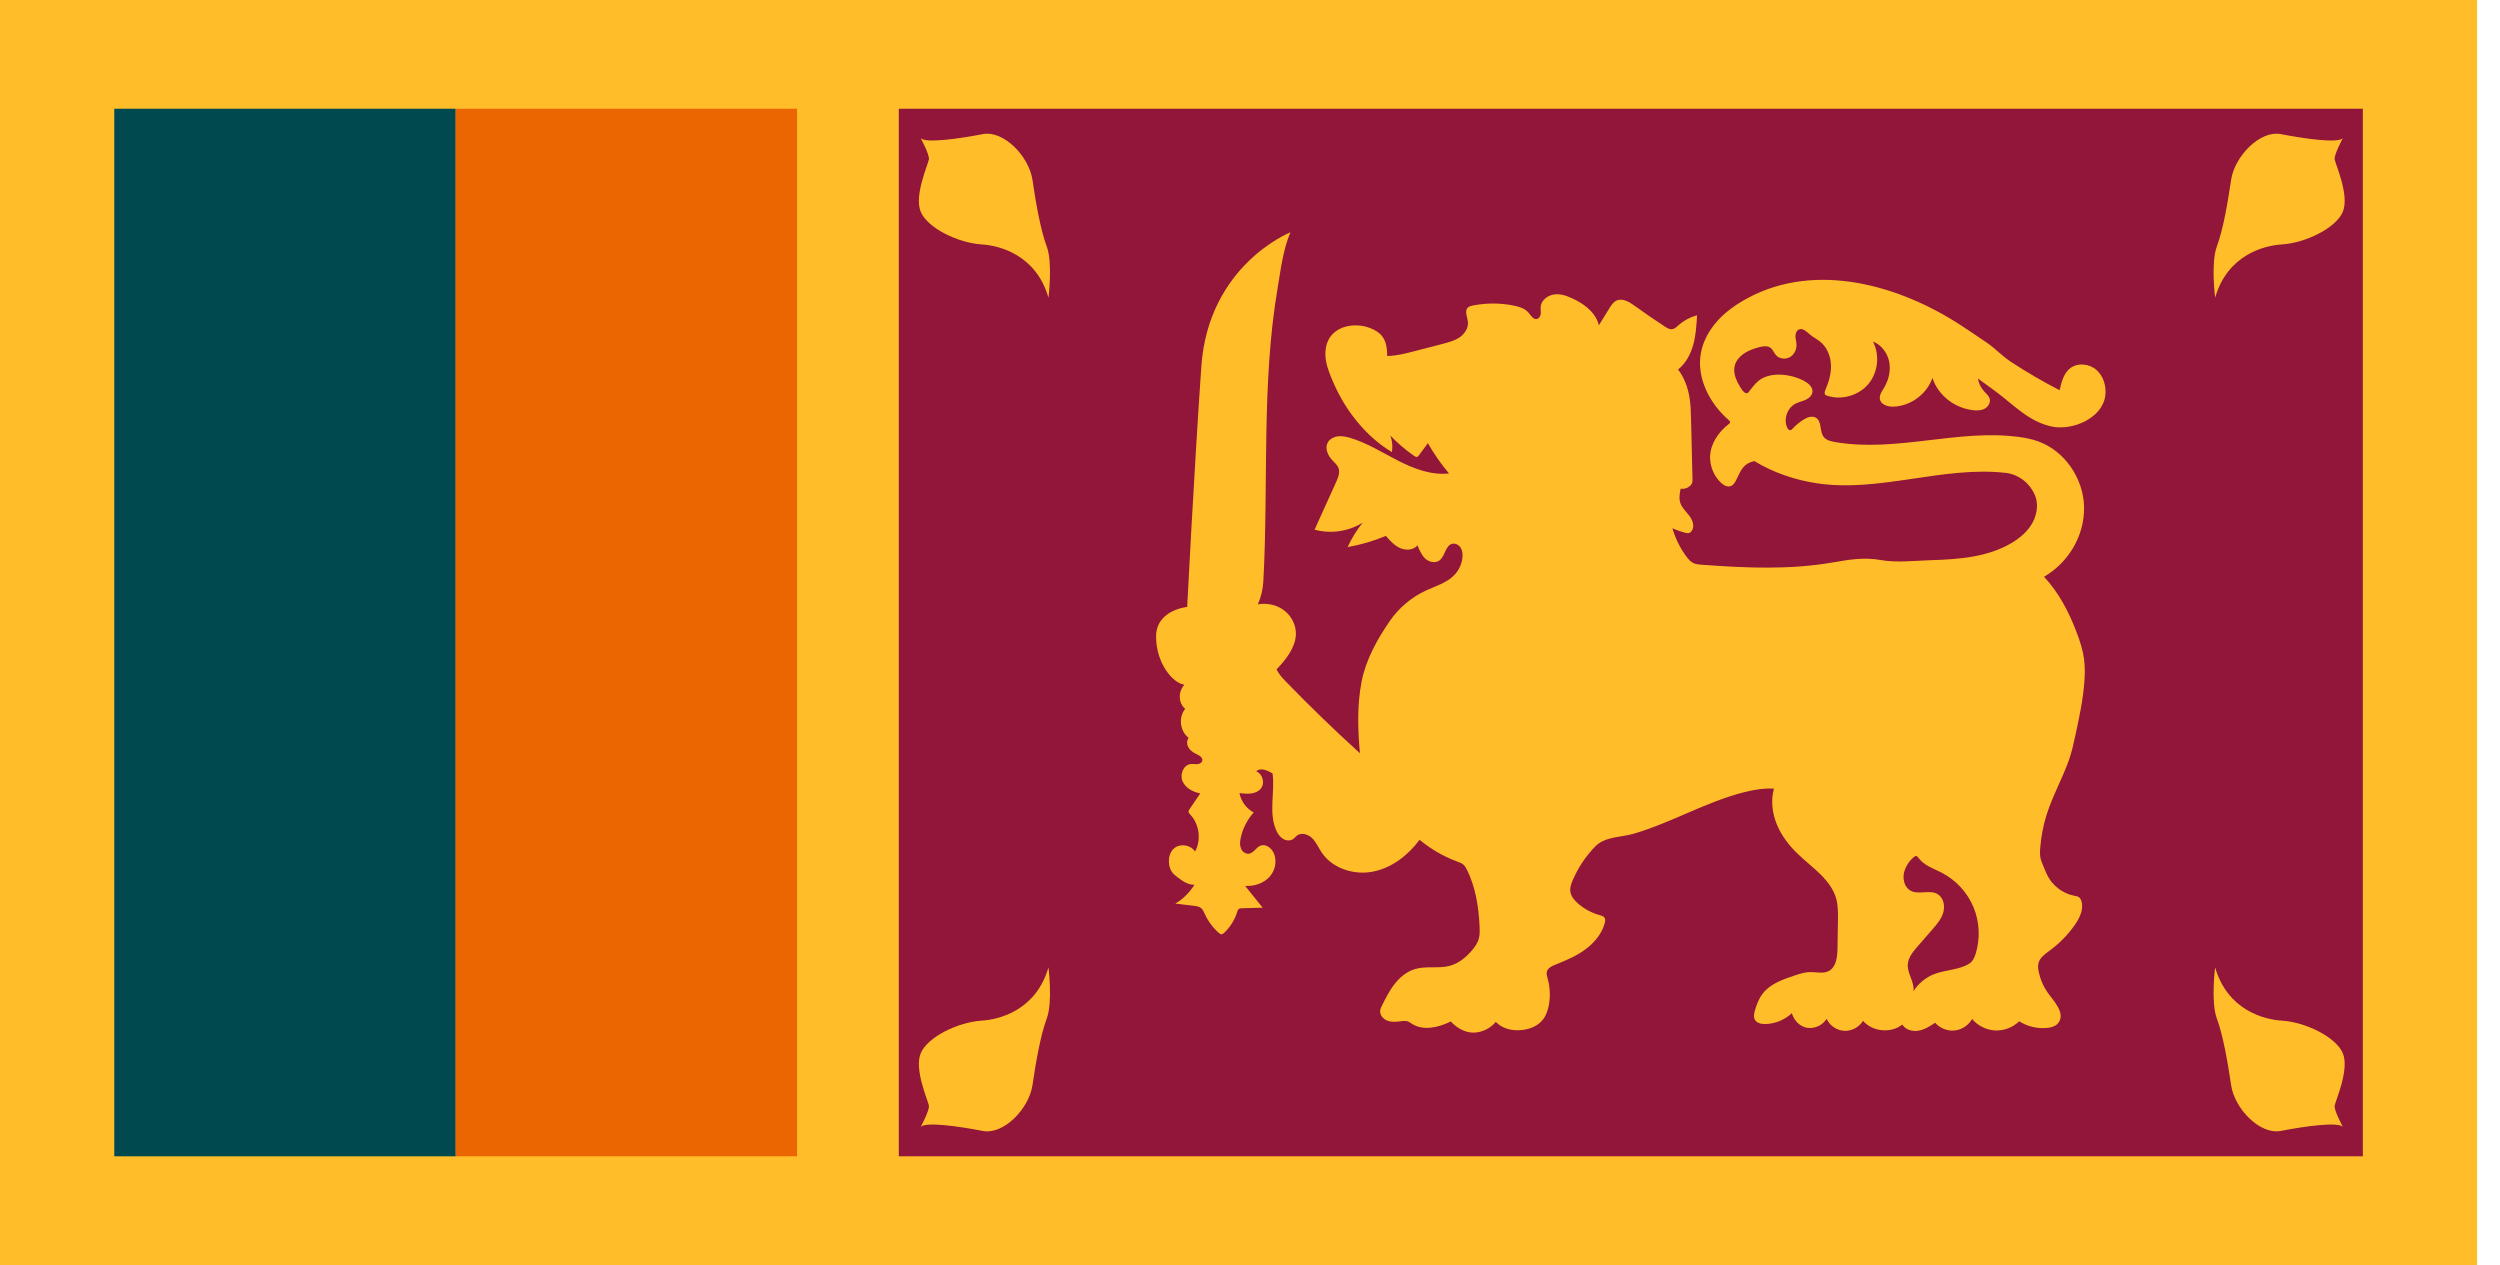 <svg xmlns="http://www.w3.org/2000/svg" width="83" height="42" viewBox="0 0 83 42" fill="none"><path d="M82.239 0H0V42H82.239V0Z" fill="#FFBE29"></path><path d="M15.129 3.61H3.794V38.389H15.129V3.61Z" fill="#00494E"></path><path d="M26.463 3.61H15.129V38.389H26.463V3.61Z" fill="#EB6500"></path><path d="M78.446 3.61H29.84V38.389H78.446V3.61Z" fill="#92153A"></path><path d="M75.747 8.116C76.541 8.068 77.556 7.573 77.782 7.03C78.009 6.488 77.534 5.447 77.511 5.29C77.488 5.131 77.782 4.589 77.782 4.589C77.602 4.77 76.426 4.589 75.725 4.453C75.024 4.317 74.187 5.199 74.074 5.968C73.961 6.737 73.803 7.641 73.599 8.183C73.396 8.726 73.542 9.885 73.542 9.885C73.949 8.461 75.172 8.151 75.747 8.116Z" fill="#FFBE29"></path><path d="M34.277 5.968C34.164 5.199 33.327 4.317 32.626 4.453C31.925 4.589 30.75 4.769 30.568 4.589C30.568 4.589 30.863 5.131 30.84 5.29C30.817 5.448 30.342 6.488 30.568 7.03C30.794 7.573 31.809 8.068 32.603 8.116C33.179 8.151 34.402 8.461 34.809 9.885C34.809 9.885 34.955 8.726 34.752 8.184C34.548 7.641 34.39 6.737 34.277 5.968Z" fill="#FFBE29"></path><path d="M32.603 33.884C31.809 33.932 30.794 34.426 30.568 34.969C30.342 35.512 30.817 36.552 30.84 36.71C30.863 36.869 30.568 37.411 30.568 37.411C30.75 37.23 31.925 37.411 32.626 37.547C33.327 37.683 34.164 36.801 34.277 36.032C34.39 35.263 34.548 34.359 34.752 33.816C34.955 33.274 34.809 32.115 34.809 32.115C34.402 33.539 33.179 33.849 32.603 33.884Z" fill="#FFBE29"></path><path d="M77.782 34.969C77.556 34.427 76.542 33.932 75.747 33.884C75.172 33.849 73.949 33.539 73.542 32.115C73.542 32.115 73.396 33.273 73.599 33.816C73.803 34.358 73.961 35.263 74.074 36.032C74.187 36.801 75.024 37.682 75.725 37.546C76.426 37.411 77.601 37.23 77.782 37.411C77.782 37.411 77.488 36.868 77.511 36.71C77.534 36.553 78.009 35.512 77.782 34.969Z" fill="#FFBE29"></path><path d="M69.606 12.285C69.367 12.072 68.974 12.032 68.724 12.231C68.511 12.401 68.439 12.689 68.38 12.955C67.822 12.669 67.281 12.353 66.758 12.009C66.476 11.823 66.246 11.572 65.97 11.382C65.692 11.19 65.403 10.998 65.119 10.811C63.085 9.478 60.319 8.673 58.037 9.889C57.778 10.028 57.528 10.187 57.304 10.377C56.895 10.723 56.569 11.187 56.471 11.713C56.316 12.544 56.758 13.396 57.396 13.949C57.416 13.966 57.437 13.986 57.438 14.012C57.44 14.044 57.41 14.069 57.384 14.088C57.06 14.336 56.786 14.735 56.775 15.152C56.766 15.472 56.896 15.793 57.124 16.016C57.214 16.103 57.339 16.18 57.457 16.14C57.554 16.106 57.609 16.005 57.654 15.912C57.813 15.585 57.879 15.393 58.244 15.307C58.867 15.69 59.597 15.936 60.32 16.045C62.396 16.358 64.5 15.465 66.586 15.699C67.006 15.746 67.36 16.015 67.542 16.397C67.683 16.694 67.641 17.056 67.485 17.345C67.329 17.634 67.07 17.857 66.788 18.025C66.001 18.494 65.048 18.569 64.134 18.597C63.596 18.613 62.976 18.689 62.445 18.594C61.889 18.495 61.403 18.576 60.846 18.673C59.409 18.924 57.938 18.857 56.484 18.748C56.397 18.742 56.309 18.735 56.23 18.699C56.126 18.652 56.05 18.562 55.983 18.471C55.776 18.19 55.62 17.871 55.524 17.536C55.662 17.601 55.806 17.652 55.954 17.689C55.995 17.699 56.039 17.708 56.08 17.695C56.116 17.683 56.146 17.656 56.167 17.624C56.267 17.476 56.196 17.272 56.089 17.128C55.982 16.985 55.84 16.861 55.785 16.691C55.736 16.541 55.764 16.377 55.799 16.223C55.93 16.252 56.104 16.178 56.167 16.059C56.193 16.012 56.192 15.955 56.191 15.901C56.175 15.243 56.159 14.584 56.143 13.926C56.137 13.683 56.131 13.439 56.092 13.2C56.038 12.865 55.918 12.536 55.712 12.267C55.969 12.063 56.13 11.758 56.217 11.441C56.304 11.125 56.323 10.795 56.342 10.468C56.112 10.53 55.898 10.645 55.72 10.803C55.659 10.857 55.596 10.919 55.515 10.93C55.431 10.941 55.352 10.893 55.281 10.847C54.94 10.625 54.604 10.394 54.274 10.155C54.093 10.024 53.862 9.884 53.661 9.983C53.557 10.033 53.492 10.136 53.432 10.234C53.315 10.423 53.198 10.613 53.082 10.802C52.998 10.424 52.666 10.143 52.319 9.965C52.11 9.858 51.885 9.757 51.651 9.77C51.416 9.783 51.173 9.947 51.151 10.18C51.144 10.258 51.16 10.335 51.153 10.412C51.145 10.489 51.102 10.572 51.026 10.589C50.907 10.617 50.828 10.476 50.748 10.382C50.627 10.239 50.435 10.18 50.252 10.144C49.806 10.055 49.342 10.055 48.896 10.143C48.839 10.154 48.779 10.168 48.736 10.208C48.613 10.322 48.717 10.521 48.735 10.687C48.756 10.887 48.629 11.081 48.464 11.196C48.298 11.311 48.098 11.364 47.903 11.415C47.59 11.496 47.276 11.578 46.962 11.659C46.665 11.736 46.364 11.814 46.056 11.819C46.054 11.594 46.03 11.354 45.895 11.174C45.797 11.041 45.649 10.954 45.495 10.894C45.022 10.708 44.396 10.797 44.133 11.233C44.001 11.453 43.98 11.726 44.023 11.979C44.066 12.231 44.169 12.47 44.27 12.705C44.666 13.623 45.352 14.499 46.212 15.009C46.242 14.826 46.224 14.636 46.16 14.462C46.399 14.711 46.663 14.936 46.945 15.134C46.977 15.155 47.014 15.178 47.05 15.167C47.076 15.159 47.094 15.136 47.11 15.114C47.208 14.98 47.307 14.847 47.406 14.713C47.608 15.069 47.843 15.406 48.108 15.719C47.524 15.783 46.945 15.564 46.422 15.297C45.899 15.03 45.397 14.709 44.834 14.54C44.697 14.499 44.554 14.467 44.413 14.487C44.271 14.506 44.131 14.584 44.071 14.714C43.98 14.908 44.096 15.138 44.244 15.292C44.316 15.367 44.398 15.437 44.436 15.534C44.495 15.685 44.427 15.854 44.36 16.003C44.121 16.53 43.883 17.058 43.644 17.585C44.177 17.732 44.769 17.646 45.239 17.354C45.04 17.602 44.873 17.875 44.74 18.164C45.176 18.087 45.603 17.962 46.011 17.792C46.146 17.946 46.286 18.104 46.471 18.191C46.656 18.277 46.9 18.273 47.042 18.126C47.049 18.119 47.054 18.109 47.058 18.099C47.117 18.251 47.202 18.433 47.309 18.537C47.433 18.656 47.637 18.71 47.779 18.614C47.983 18.475 47.981 18.1 48.223 18.052C48.331 18.03 48.444 18.099 48.5 18.194C48.556 18.289 48.564 18.406 48.552 18.517C48.529 18.726 48.437 18.928 48.293 19.082C48.039 19.353 47.661 19.456 47.325 19.613C46.851 19.836 46.437 20.188 46.139 20.62C45.725 21.223 45.345 21.906 45.206 22.624C45.053 23.407 45.077 24.214 45.15 25.008C44.306 24.242 43.487 23.45 42.694 22.631C42.574 22.507 42.452 22.379 42.383 22.221C42.687 21.906 43.006 21.506 43.023 21.069C43.036 20.761 42.881 20.455 42.637 20.268C42.392 20.08 42.065 20.011 41.761 20.064C41.867 19.822 41.928 19.563 41.943 19.3C42.117 16.1 41.877 12.731 42.416 9.571C42.523 8.941 42.593 8.302 42.841 7.713C42.841 7.713 40.118 8.793 39.884 12.172C39.649 15.551 39.414 20.151 39.414 20.151C39.414 20.151 38.382 20.244 38.382 21.136C38.382 22.028 38.945 22.685 39.321 22.732C39.114 22.962 39.114 23.335 39.349 23.535C39.118 23.812 39.173 24.279 39.462 24.495C39.397 24.583 39.4 24.708 39.45 24.804C39.501 24.901 39.592 24.971 39.689 25.018C39.798 25.07 39.946 25.145 39.914 25.262C39.896 25.33 39.818 25.366 39.747 25.371C39.676 25.375 39.605 25.359 39.534 25.366C39.289 25.391 39.162 25.714 39.261 25.939C39.36 26.165 39.606 26.292 39.848 26.342C39.73 26.516 39.611 26.69 39.493 26.864C39.477 26.888 39.46 26.913 39.46 26.941C39.458 26.983 39.492 27.017 39.521 27.048C39.82 27.369 39.886 27.884 39.677 28.27C39.541 28.066 39.236 28 39.028 28.13C38.769 28.291 38.747 28.715 38.911 28.952C38.961 29.023 39.031 29.078 39.101 29.131C39.266 29.256 39.451 29.382 39.657 29.373C39.501 29.618 39.274 29.858 39.02 29.998C39.226 30.023 39.433 30.049 39.639 30.073C39.723 30.084 39.813 30.096 39.878 30.15C39.936 30.198 39.965 30.272 39.997 30.34C40.106 30.58 40.266 30.797 40.463 30.971C40.488 30.994 40.516 31.016 40.549 31.017C40.587 31.018 40.619 30.992 40.646 30.966C40.845 30.777 40.994 30.537 41.075 30.275C41.086 30.24 41.096 30.203 41.124 30.18C41.153 30.157 41.193 30.155 41.23 30.154C41.46 30.148 41.69 30.142 41.92 30.135C41.726 29.894 41.532 29.653 41.338 29.412C41.642 29.43 41.961 29.327 42.161 29.097C42.361 28.866 42.413 28.505 42.247 28.25C42.163 28.121 42.003 28.021 41.858 28.072C41.705 28.125 41.625 28.321 41.465 28.343C41.349 28.36 41.238 28.27 41.197 28.16C41.155 28.051 41.168 27.928 41.193 27.814C41.26 27.503 41.41 27.21 41.623 26.974C41.38 26.845 41.202 26.602 41.151 26.332C41.404 26.364 41.706 26.378 41.862 26.178C42.003 25.998 41.919 25.692 41.707 25.608C41.851 25.474 42.082 25.576 42.249 25.68C42.333 26.311 42.111 26.989 42.372 27.569C42.422 27.679 42.492 27.786 42.595 27.849C42.698 27.913 42.839 27.925 42.937 27.853C42.98 27.822 43.012 27.777 43.054 27.744C43.202 27.628 43.43 27.696 43.564 27.828C43.698 27.96 43.772 28.14 43.876 28.297C44.228 28.828 44.935 29.057 45.562 28.942C46.189 28.826 46.732 28.41 47.115 27.901C47.12 27.894 47.124 27.887 47.128 27.879C47.486 28.179 47.929 28.439 48.367 28.598C48.451 28.628 48.539 28.658 48.602 28.722C48.639 28.759 48.665 28.805 48.689 28.852C48.992 29.439 49.092 30.111 49.123 30.771C49.128 30.898 49.132 31.026 49.1 31.149C49.057 31.317 48.952 31.463 48.835 31.592C48.648 31.801 48.419 31.983 48.15 32.06C47.77 32.169 47.353 32.06 46.974 32.174C46.703 32.255 46.475 32.446 46.301 32.669C46.126 32.892 46 33.148 45.874 33.401C45.853 33.443 45.832 33.487 45.824 33.533C45.797 33.681 45.91 33.826 46.05 33.882C46.188 33.939 46.345 33.927 46.493 33.907C46.58 33.896 46.672 33.882 46.753 33.916C46.794 33.932 46.828 33.96 46.865 33.983C47.245 34.234 47.759 34.116 48.167 33.912C48.353 34.122 48.645 34.289 48.926 34.283C49.207 34.277 49.483 34.143 49.661 33.925C49.869 34.153 50.203 34.228 50.51 34.199C50.775 34.174 51.045 34.072 51.213 33.866C51.325 33.73 51.385 33.558 51.419 33.384C51.476 33.091 51.464 32.783 51.384 32.495C51.362 32.416 51.335 32.334 51.357 32.255C51.391 32.133 51.524 32.072 51.642 32.025C51.986 31.89 52.331 31.743 52.629 31.524C52.928 31.304 53.18 31.004 53.278 30.647C53.294 30.587 53.305 30.52 53.272 30.469C53.238 30.416 53.171 30.399 53.11 30.383C52.846 30.31 52.597 30.177 52.39 29.997C52.267 29.89 52.153 29.755 52.134 29.592C52.119 29.465 52.164 29.338 52.215 29.221C52.393 28.805 52.649 28.423 52.965 28.099C53.287 27.77 53.813 27.805 54.254 27.675C55.498 27.308 56.634 26.627 57.89 26.305C58.218 26.221 58.557 26.162 58.895 26.183C58.787 26.572 58.837 26.994 58.99 27.368C59.142 27.741 59.393 28.068 59.684 28.347C60.164 28.809 60.789 29.201 60.964 29.843C61.026 30.074 61.023 30.317 61.02 30.555C61.014 30.867 61.01 31.179 61.005 31.491C61 31.774 60.963 32.113 60.71 32.241C60.523 32.336 60.299 32.268 60.089 32.273C59.914 32.277 59.746 32.332 59.58 32.387C59.187 32.517 58.769 32.664 58.518 32.992C58.394 33.154 58.321 33.348 58.264 33.543C58.235 33.647 58.211 33.764 58.264 33.858C58.33 33.972 58.481 34.001 58.613 33.998C58.936 33.99 59.255 33.859 59.49 33.637C59.555 33.877 59.758 34.089 60.005 34.124C60.251 34.16 60.513 34.037 60.644 33.825C60.746 34.05 60.98 34.21 61.227 34.223C61.475 34.237 61.724 34.103 61.852 33.891C62.167 34.257 62.779 34.315 63.157 34.015C63.262 34.191 63.495 34.254 63.697 34.218C63.899 34.182 64.076 34.068 64.247 33.955C64.404 34.138 64.653 34.237 64.893 34.212C65.133 34.188 65.357 34.04 65.474 33.83C65.662 34.055 65.947 34.197 66.24 34.211C66.532 34.225 66.829 34.111 67.037 33.906C67.316 34.084 67.658 34.163 67.987 34.124C68.104 34.11 68.227 34.078 68.308 33.992C68.623 33.659 68.156 33.206 67.976 32.945C67.835 32.741 67.736 32.509 67.686 32.267C67.665 32.169 67.653 32.067 67.679 31.97C67.729 31.784 67.905 31.667 68.059 31.553C68.379 31.317 68.66 31.028 68.887 30.703C69.052 30.467 69.192 30.17 69.096 29.898C69.083 29.862 69.065 29.826 69.037 29.8C68.991 29.759 68.926 29.75 68.866 29.739C68.465 29.663 68.109 29.379 67.945 29.005C67.886 28.869 67.823 28.723 67.771 28.585C67.721 28.453 67.724 28.308 67.734 28.168C67.761 27.798 67.83 27.43 67.939 27.075C68.134 26.447 68.468 25.853 68.689 25.233C68.782 24.97 68.842 24.695 68.901 24.421C69.031 23.82 69.162 23.216 69.203 22.603C69.219 22.368 69.222 22.132 69.192 21.899C69.152 21.581 69.052 21.274 68.937 20.975C68.683 20.311 68.348 19.667 67.862 19.149C68.68 18.672 69.211 17.777 69.191 16.83C69.171 15.883 68.546 14.962 67.653 14.648C67.454 14.578 67.245 14.536 67.036 14.508C64.994 14.234 62.964 15.031 60.915 14.674C60.779 14.65 60.632 14.616 60.548 14.508C60.403 14.323 60.492 13.995 60.293 13.871C60.163 13.79 59.994 13.856 59.865 13.939C59.737 14.021 59.619 14.119 59.515 14.231C59.493 14.255 59.468 14.281 59.436 14.283C59.39 14.286 59.357 14.241 59.337 14.2C59.207 13.921 59.332 13.55 59.604 13.406C59.713 13.348 59.836 13.325 59.947 13.274C60.059 13.222 60.164 13.128 60.174 13.006C60.186 12.853 60.048 12.731 59.913 12.656C59.487 12.419 58.764 12.314 58.365 12.659C58.251 12.758 58.16 12.88 58.068 13C58.056 13.016 58.043 13.033 58.026 13.043C57.959 13.083 57.883 13.01 57.838 12.946C57.616 12.624 57.432 12.216 57.737 11.879C57.907 11.689 58.156 11.594 58.402 11.527C58.529 11.493 58.675 11.47 58.781 11.547C58.862 11.608 58.895 11.714 58.962 11.79C59.073 11.917 59.278 11.94 59.424 11.857C59.571 11.773 59.653 11.598 59.643 11.429C59.638 11.34 59.61 11.253 59.609 11.164C59.608 11.075 59.643 10.975 59.724 10.939C59.857 10.88 59.986 11.018 60.097 11.112C60.2 11.199 60.325 11.258 60.431 11.344C60.654 11.524 60.772 11.814 60.787 12.102C60.801 12.389 60.721 12.674 60.606 12.937C60.581 12.993 60.558 13.067 60.603 13.109C60.617 13.123 60.637 13.13 60.656 13.136C61.133 13.296 61.7 13.138 62.026 12.754C62.352 12.37 62.416 11.784 62.181 11.339C62.462 11.446 62.664 11.718 62.722 12.013C62.78 12.307 62.704 12.62 62.549 12.877C62.477 12.996 62.385 13.124 62.413 13.259C62.452 13.441 62.679 13.507 62.864 13.501C63.433 13.482 63.971 13.086 64.157 12.548C64.347 13.13 64.894 13.548 65.504 13.618C65.635 13.634 65.774 13.631 65.89 13.569C66.005 13.507 66.091 13.372 66.059 13.244C66.033 13.139 65.94 13.066 65.867 12.986C65.762 12.87 65.692 12.722 65.668 12.567C65.85 12.699 66.032 12.832 66.213 12.964C66.828 13.411 67.34 13.998 68.121 14.162C68.791 14.303 69.777 13.901 69.892 13.159C69.939 12.845 69.846 12.497 69.606 12.285ZM65.591 31.668C65.562 31.759 65.526 31.851 65.462 31.922C65.409 31.98 65.34 32.021 65.268 32.054C64.934 32.208 64.548 32.209 64.207 32.344C63.929 32.454 63.688 32.654 63.528 32.908C63.566 32.607 63.323 32.329 63.338 32.026C63.35 31.792 63.512 31.596 63.666 31.419C63.828 31.233 63.99 31.048 64.151 30.862C64.301 30.689 64.456 30.509 64.518 30.289C64.58 30.069 64.522 29.796 64.324 29.682C64.062 29.531 63.705 29.714 63.438 29.574C63.213 29.456 63.15 29.146 63.231 28.906C63.279 28.763 63.373 28.604 63.486 28.501C63.651 28.352 63.627 28.42 63.759 28.559C63.949 28.759 64.226 28.851 64.466 28.974C64.935 29.216 65.315 29.628 65.519 30.116C65.723 30.604 65.749 31.163 65.591 31.668Z" fill="#FFBE29"></path></svg>